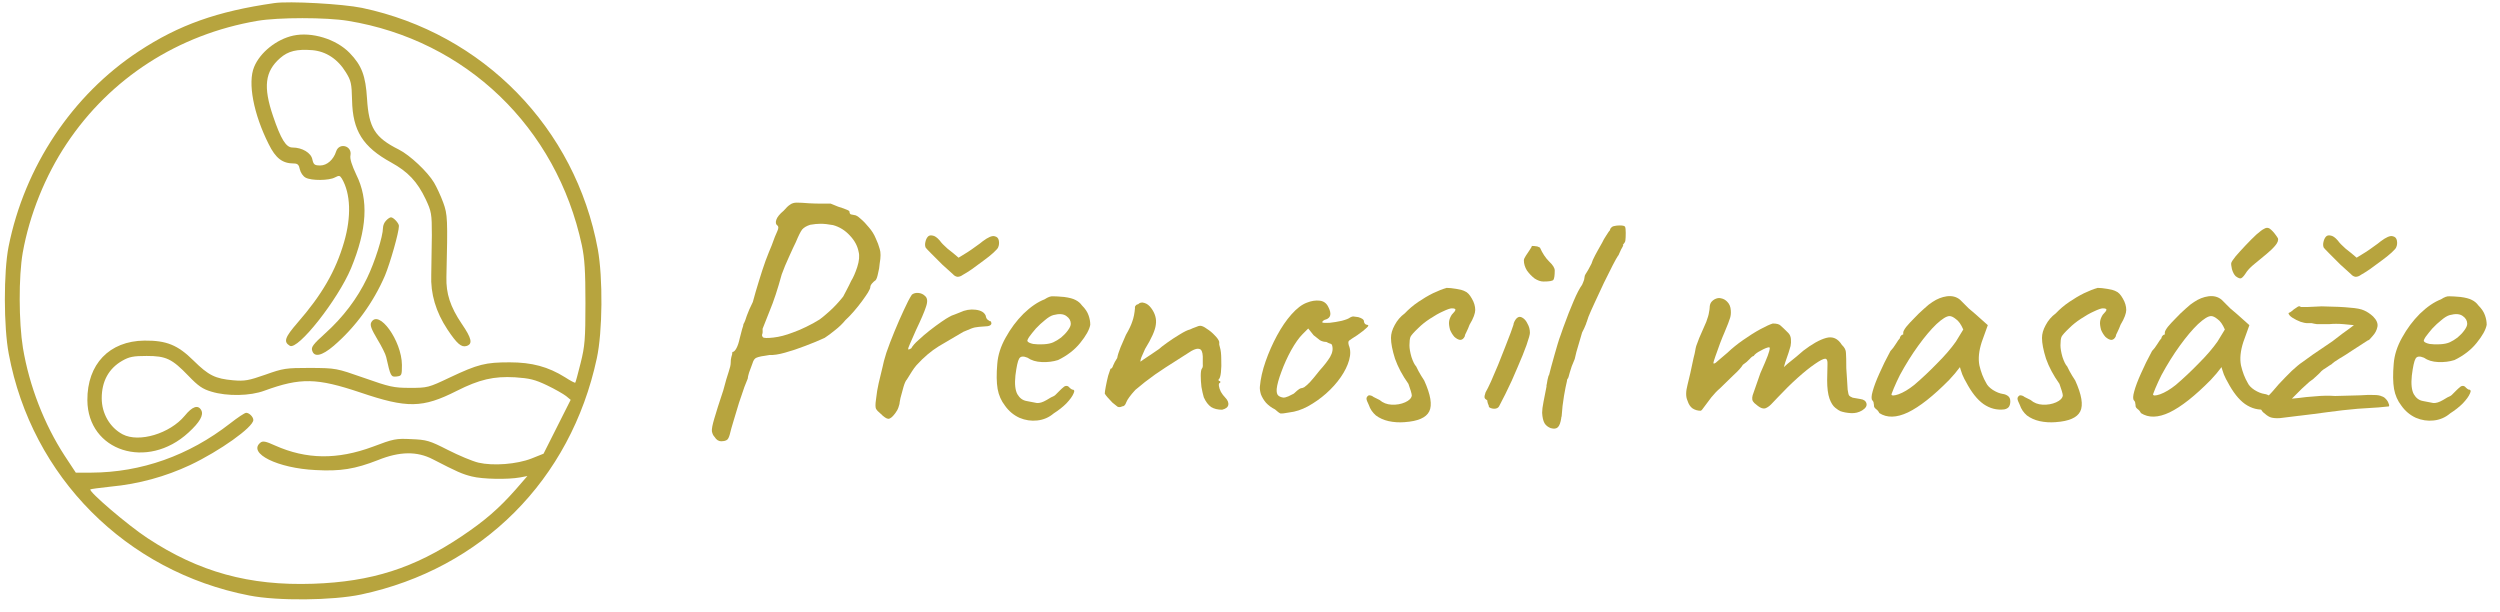 <?xml version="1.0" encoding="UTF-8" standalone="no"?>
<svg
   xmlns:dc="http://purl.org/dc/elements/1.1/"
   xmlns:cc="http://creativecommons.org/ns#"
   xmlns:rdf="http://www.w3.org/1999/02/22-rdf-syntax-ns#"
   xmlns:svg="http://www.w3.org/2000/svg"
   xmlns="http://www.w3.org/2000/svg"
   xmlns:sodipodi="http://sodipodi.sourceforge.net/DTD/sodipodi-0.dtd"
   xmlns:inkscape="http://www.inkscape.org/namespaces/inkscape"
   sodipodi:docname="baner.svg"
   inkscape:version="1.0 (4035a4fb49, 2020-05-01)"
   id="svg8"
   version="1.1"
   viewBox="0 0 188 46"
   height="173.858"
   width="710.551">
  <defs
     id="defs2" />
  <sodipodi:namedview
     units="px"
     inkscape:window-maximized="1"
     inkscape:window-y="-8"
     inkscape:window-x="1912"
     inkscape:window-height="1009"
     inkscape:window-width="1920"
     inkscape:pagecheckerboard="false"
     showgrid="false"
     inkscape:document-rotation="0"
     inkscape:current-layer="layer1"
     inkscape:document-units="mm"
     inkscape:cy="147.43626"
     inkscape:cx="600.85207"
     inkscape:zoom="3.959798"
     inkscape:pageshadow="2"
     inkscape:pageopacity="0"
     borderopacity="1.0"
     bordercolor="#666666"
     pagecolor="#362e27"
     id="base" />
  <g
     id="layer1"
     inkscape:groupmode="layer"
     inkscape:label="Vrstva 1">
    <g
       transform="translate(-13.353,-17.618)"
       aria-label="Přenosil masáže"
       id="text12"
       style="font-size:25.242px;line-height:1.25;font-family:Caveat;-inkscape-font-specification:Caveat;stroke-width:0.631">
      <path
         d="m 67.594,50.803 q -0.303,0 -0.505,-0.328 -0.151,-0.151 -0.202,-0.429 -0.025,-0.252 0.177,-0.934 0.202,-0.707 0.682,-2.146 0.252,-0.959 0.404,-1.388 0.151,-0.454 0.151,-0.656 0,-0.278 0.05,-0.454 0.076,-0.202 0.076,-0.379 0.151,0 0.303,-0.278 0.151,-0.278 0.252,-0.757 0.101,-0.429 0.177,-0.682 0.101,-0.278 0.101,-0.379 0.126,-0.202 0.252,-0.631 0.151,-0.429 0.454,-1.035 0.202,-0.757 0.454,-1.565 0.252,-0.833 0.505,-1.54 0.278,-0.732 0.454,-1.136 0.278,-0.783 0.429,-1.085 0.151,-0.328 0,-0.429 -0.177,-0.126 -0.076,-0.429 0.101,-0.303 0.555,-0.682 0.278,-0.328 0.48,-0.454 0.202,-0.151 0.505,-0.151 0.328,0 0.934,0.05 0.454,0.025 0.959,0.025 0.53,0 0.656,0 0.227,0.101 0.555,0.227 0.328,0.101 0.581,0.202 0.278,0.101 0.278,0.177 0,0.151 0.101,0.202 0.126,0.025 0.252,0.05 0.177,0 0.48,0.278 0.303,0.252 0.631,0.656 0.328,0.379 0.505,0.808 0.202,0.429 0.303,0.808 0.126,0.379 0,1.085 -0.025,0.379 -0.126,0.757 -0.076,0.379 -0.177,0.505 -0.151,0.101 -0.278,0.252 -0.126,0.151 -0.126,0.278 0,0.101 -0.177,0.404 -0.177,0.278 -0.454,0.656 -0.278,0.379 -0.606,0.757 -0.328,0.379 -0.631,0.656 -0.328,0.404 -0.783,0.757 -0.429,0.353 -0.783,0.581 -0.656,0.303 -1.464,0.606 -0.783,0.303 -1.515,0.505 -0.707,0.202 -1.186,0.177 -0.732,0.101 -0.959,0.202 -0.202,0.076 -0.303,0.429 -0.126,0.328 -0.252,0.682 -0.101,0.328 -0.101,0.454 -0.05,0.101 -0.252,0.631 -0.177,0.505 -0.404,1.186 -0.202,0.682 -0.404,1.338 -0.202,0.656 -0.303,1.085 -0.101,0.353 -0.252,0.404 -0.151,0.076 -0.379,0.076 z m 3.13,-7.825 q 0.101,0.101 0.783,0.025 0.682,-0.076 1.464,-0.379 0.505,-0.177 1.01,-0.429 0.53,-0.252 1.01,-0.555 0.252,-0.177 0.757,-0.631 0.505,-0.454 1.01,-1.085 0.076,-0.126 0.252,-0.48 0.202,-0.379 0.353,-0.707 0.227,-0.353 0.454,-1.035 0.227,-0.707 0.101,-1.161 -0.126,-0.656 -0.656,-1.212 -0.53,-0.581 -1.262,-0.783 -0.555,-0.101 -0.934,-0.101 -0.353,0 -0.783,0.076 -0.404,0.126 -0.606,0.353 -0.177,0.227 -0.48,0.959 -0.177,0.353 -0.505,1.085 -0.328,0.707 -0.555,1.338 -0.454,1.666 -0.909,2.751 -0.429,1.06 -0.53,1.338 0.025,0.278 -0.025,0.404 -0.05,0.101 0.05,0.227 z"
         style="fill:#b7a43e;fill-opacity:1;stroke-width:0.631"
         id="path50" />
      <path
         d="m 79.555,48.708 q -0.227,-0.177 -0.328,-0.353 -0.076,-0.177 0,-0.682 0.076,-0.707 0.202,-1.237 0.126,-0.555 0.303,-1.262 0.05,-0.303 0.278,-1.035 0.252,-0.732 0.606,-1.59 0.353,-0.858 0.707,-1.615 0.353,-0.783 0.606,-1.161 0.202,-0.151 0.48,-0.126 0.303,0.025 0.505,0.227 0.278,0.227 0.076,0.808 -0.177,0.555 -0.757,1.767 -0.303,0.682 -0.454,1.035 -0.151,0.328 -0.126,0.404 0.025,0.05 0.227,-0.076 0.151,-0.278 0.555,-0.631 0.404,-0.379 0.858,-0.732 0.454,-0.353 0.858,-0.631 0.404,-0.278 0.555,-0.353 0.202,-0.126 0.454,-0.202 0.278,-0.101 0.379,-0.151 0.581,-0.278 1.186,-0.202 0.606,0.076 0.757,0.454 0.025,0.202 0.151,0.303 0.151,0.101 0.151,0.101 0.101,0 0.101,0.076 0.025,0.076 0.025,0.076 0,0.177 -0.278,0.227 -0.252,0.025 -0.656,0.05 -0.328,0.025 -0.581,0.126 -0.252,0.101 -0.606,0.252 -0.959,0.555 -1.843,1.085 -0.858,0.53 -1.666,1.414 -0.177,0.202 -0.353,0.48 -0.177,0.278 -0.379,0.606 -0.126,0.126 -0.252,0.555 -0.126,0.429 -0.227,0.833 -0.076,0.379 -0.076,0.454 0,0 -0.076,0.252 -0.076,0.227 -0.252,0.454 -0.303,0.404 -0.505,0.404 -0.202,0 -0.606,-0.404 z m 6.21,-10.425 q -0.202,0.151 -0.404,0.151 -0.202,-0.025 -0.353,-0.202 Q 84.704,37.955 84.225,37.526 83.77,37.071 83.392,36.693 q -0.379,-0.379 -0.429,-0.454 -0.076,-0.177 -0.025,-0.404 0.05,-0.252 0.177,-0.404 0.126,-0.151 0.353,-0.101 0.252,0.025 0.555,0.379 0.177,0.252 0.581,0.606 0.429,0.328 0.833,0.682 0.303,-0.177 0.656,-0.404 0.353,-0.227 0.656,-0.454 0.328,-0.227 0.505,-0.379 0.606,-0.454 0.883,-0.379 0.278,0.05 0.328,0.328 0.05,0.278 -0.05,0.505 -0.025,0.101 -0.353,0.404 -0.303,0.278 -0.757,0.606 -0.429,0.328 -0.858,0.631 -0.404,0.278 -0.682,0.429 z"
         style="fill:#b7a43e;fill-opacity:1;stroke-width:0.631"
         id="path52" />
      <path
         d="m 92.589,48.708 q -0.53,0.454 -1.237,0.53 -0.682,0.076 -1.338,-0.202 -0.656,-0.303 -1.085,-0.909 -0.429,-0.555 -0.555,-1.262 -0.126,-0.732 -0.025,-1.893 0.076,-0.984 0.631,-1.969 0.555,-1.01 1.338,-1.792 0.808,-0.783 1.59,-1.085 0.379,-0.252 0.631,-0.227 0.278,0 0.833,0.05 0.581,0.076 0.858,0.227 0.303,0.151 0.48,0.404 0.379,0.379 0.505,0.757 0.126,0.353 0.126,0.707 -0.101,0.555 -0.757,1.363 -0.631,0.783 -1.666,1.287 -0.555,0.177 -1.212,0.151 -0.656,-0.025 -1.085,-0.328 -0.48,-0.202 -0.631,0.076 -0.151,0.252 -0.278,1.262 -0.101,0.959 0.151,1.414 0.252,0.429 0.682,0.505 0.505,0.101 0.783,0.151 0.303,0.025 0.732,-0.227 0.404,-0.252 0.505,-0.278 0.101,-0.05 0.151,-0.101 0.076,-0.076 0.328,-0.328 0.177,-0.177 0.278,-0.252 0.101,-0.101 0.227,-0.101 0.126,0 0.227,0.126 0.101,0.101 0.202,0.151 0.252,0 0.101,0.303 -0.126,0.303 -0.53,0.732 -0.404,0.404 -0.959,0.757 z m -0.025,-5.351 q 0.278,-0.126 0.581,-0.353 0.303,-0.252 0.505,-0.53 0.227,-0.303 0.227,-0.505 0,-0.353 -0.328,-0.581 -0.328,-0.252 -0.984,-0.076 -0.278,0.076 -0.631,0.379 -0.353,0.278 -0.682,0.631 -0.303,0.353 -0.505,0.631 -0.177,0.278 -0.126,0.328 0.076,0.126 0.429,0.202 0.353,0.05 0.783,0.025 0.454,-0.025 0.732,-0.151 z"
         style="fill:#b7a43e;fill-opacity:1;stroke-width:0.631"
         id="path54" />
      <path
         d="m 105.266,48.43 q -0.505,0 -0.833,-0.202 -0.328,-0.227 -0.555,-0.732 -0.101,-0.353 -0.177,-0.783 -0.051,-0.454 -0.051,-0.833 0,-0.404 0.076,-0.53 0.101,-0.101 0.076,-0.353 0,-0.278 0,-0.581 -0.025,-0.505 -0.252,-0.555 -0.202,-0.076 -0.606,0.151 -0.454,0.278 -1.186,0.757 -0.732,0.454 -1.54,1.01 -0.783,0.555 -1.489,1.161 -0.555,0.606 -0.682,0.934 -0.101,0.303 -0.303,0.303 -0.202,0.101 -0.353,0.025 -0.126,-0.101 -0.379,-0.303 -0.177,-0.202 -0.353,-0.379 -0.177,-0.202 -0.227,-0.303 0,-0.126 0.076,-0.53 0.076,-0.404 0.177,-0.808 0.126,-0.404 0.177,-0.53 0.126,0 0.202,-0.252 0.101,-0.252 0.303,-0.555 0.05,-0.303 0.252,-0.808 0.227,-0.53 0.404,-0.934 0.353,-0.606 0.48,-1.01 0.151,-0.404 0.202,-1.01 -0.025,-0.101 0.05,-0.177 0.076,-0.101 0.177,-0.101 v 0 0 q 0.202,-0.202 0.48,-0.101 0.278,0.076 0.505,0.379 0.454,0.606 0.353,1.262 -0.076,0.631 -0.808,1.817 -0.177,0.404 -0.278,0.631 -0.076,0.202 -0.076,0.328 0,0 0.252,-0.177 0.278,-0.177 0.606,-0.404 0.353,-0.252 0.555,-0.379 0.126,-0.126 0.581,-0.454 0.454,-0.328 0.959,-0.631 0.53,-0.328 0.782,-0.379 0.202,-0.101 0.429,-0.177 0.227,-0.101 0.328,-0.101 0.202,0 0.505,0.227 0.328,0.202 0.606,0.505 0.278,0.278 0.328,0.48 0,0.101 0,0.202 0.025,0.101 0.051,0.202 0.101,0.328 0.101,0.883 0.025,0.555 -0.025,1.01 -0.051,0.454 -0.177,0.53 0,0 0,0.076 0.025,0.05 0.126,0.05 0,0.101 0,0.126 0,0 0,0 -0.126,0 -0.101,0.227 0.025,0.202 0.151,0.454 0.151,0.252 0.303,0.404 0.303,0.303 0.252,0.581 -0.051,0.252 -0.454,0.353 z"
         style="fill:#b7a43e;fill-opacity:1;stroke-width:0.631"
         id="path56" />
      <path
         d="m 110.32,48.632 q -0.53,0.101 -0.682,0.076 -0.126,-0.05 -0.404,-0.303 -0.404,-0.202 -0.682,-0.505 -0.252,-0.303 -0.379,-0.631 -0.101,-0.353 -0.076,-0.581 0.076,-0.883 0.429,-1.893 0.353,-1.01 0.858,-1.944 0.505,-0.934 1.085,-1.59 0.606,-0.682 1.161,-0.883 0.505,-0.202 0.959,-0.151 0.454,0.05 0.656,0.48 0.379,0.732 -0.177,0.934 -0.076,0 -0.177,0.076 -0.101,0.05 -0.101,0.151 0.101,0.05 0.555,0.025 0.454,-0.05 0.909,-0.151 0.48,-0.126 0.631,-0.252 0.151,-0.076 0.227,-0.076 0.076,0 0.379,0.05 0.429,0.126 0.429,0.303 0,0.101 0.076,0.202 0.076,0.076 0.177,0.076 0.177,0.025 -0.051,0.227 -0.202,0.202 -0.707,0.555 -0.48,0.303 -0.606,0.404 -0.101,0.076 -0.025,0.353 0.202,0.48 0.025,1.111 -0.177,0.631 -0.631,1.287 -0.454,0.656 -1.111,1.237 -0.631,0.555 -1.363,0.959 -0.707,0.379 -1.388,0.454 z m -0.429,-1.111 q 0.101,0 0.353,-0.101 0.252,-0.126 0.404,-0.202 0.101,-0.101 0.252,-0.227 0.177,-0.151 0.278,-0.177 0.101,0 0.252,-0.076 0.151,-0.101 0.429,-0.379 0.278,-0.303 0.732,-0.883 0.505,-0.555 0.783,-1.01 0.278,-0.48 0.151,-0.883 -0.025,-0.101 -0.151,-0.126 -0.101,-0.025 -0.278,-0.126 -0.252,0 -0.48,-0.126 -0.202,-0.151 -0.48,-0.379 l -0.404,-0.505 -0.429,0.429 q -0.404,0.404 -0.858,1.212 -0.429,0.783 -0.732,1.615 -0.303,0.808 -0.353,1.287 -0.025,0.379 0.126,0.505 0.151,0.126 0.404,0.151 z"
         style="fill:#b7a43e;fill-opacity:1;stroke-width:0.631"
         id="path58" />
      <path
         d="m 118.991,49.364 q -0.631,0.05 -1.212,-0.076 -0.555,-0.126 -0.959,-0.429 -0.379,-0.328 -0.53,-0.783 -0.177,-0.353 -0.177,-0.48 0,-0.151 0.177,-0.252 0.202,0 0.353,0.126 0.177,0.101 0.454,0.227 0.379,0.328 0.909,0.353 0.555,0.025 1.01,-0.177 0.454,-0.202 0.505,-0.505 0,-0.101 -0.076,-0.353 -0.076,-0.252 -0.177,-0.53 -0.682,-0.959 -1.01,-1.893 -0.303,-0.959 -0.303,-1.565 0,-0.454 0.278,-0.959 0.278,-0.53 0.757,-0.883 0.454,-0.48 1.01,-0.858 0.555,-0.379 1.111,-0.656 0.581,-0.278 1.035,-0.404 0.278,0 0.732,0.076 0.454,0.076 0.631,0.177 0.278,0.101 0.53,0.555 0.252,0.429 0.252,0.858 0,0.177 -0.101,0.454 -0.101,0.278 -0.328,0.656 -0.101,0.278 -0.227,0.53 -0.126,0.227 -0.126,0.328 -0.126,0.278 -0.353,0.278 -0.202,-0.025 -0.429,-0.227 -0.202,-0.227 -0.328,-0.53 -0.101,-0.379 -0.076,-0.606 0.025,-0.252 0.202,-0.53 0.278,-0.278 0.278,-0.379 0,-0.101 -0.278,-0.101 -0.177,0 -0.656,0.227 -0.454,0.202 -0.984,0.555 -0.505,0.328 -0.883,0.707 -0.48,0.454 -0.581,0.656 -0.076,0.202 -0.076,0.631 0,0.353 0.151,0.883 0.177,0.53 0.353,0.707 0,0 0.177,0.353 0.177,0.328 0.429,0.707 0.732,1.615 0.379,2.322 -0.353,0.707 -1.843,0.808 z"
         style="fill:#b7a43e;fill-opacity:1;stroke-width:0.631"
         id="path60" />
      <path
         d="m 125.701,48.355 q -0.101,0 -0.252,-0.05 -0.126,-0.076 -0.126,-0.076 0,-0.101 -0.076,-0.252 -0.051,-0.151 -0.051,-0.252 -0.177,-0.101 -0.202,-0.202 -0.025,-0.126 0.076,-0.404 0.151,-0.252 0.404,-0.808 0.252,-0.581 0.53,-1.237 0.278,-0.682 0.53,-1.338 0.252,-0.656 0.429,-1.111 0.177,-0.48 0.202,-0.581 0,-0.101 0.076,-0.252 0.076,-0.151 0.177,-0.252 0.202,-0.177 0.429,-0.025 0.227,0.126 0.379,0.454 0.177,0.303 0.177,0.682 0,0.177 -0.252,0.909 -0.252,0.707 -0.682,1.691 -0.404,0.984 -0.909,1.994 -0.379,0.732 -0.48,0.934 -0.101,0.177 -0.379,0.177 z m 3.711,-9.567 q -0.303,0 -0.656,-0.227 -0.328,-0.252 -0.581,-0.606 -0.227,-0.379 -0.227,-0.757 0,-0.126 0.151,-0.353 0.151,-0.227 0.303,-0.454 0.151,-0.227 0.151,-0.278 0.202,0 0.303,0.025 0.126,0 0.303,0.101 0.278,0.631 0.682,1.035 0.429,0.404 0.429,0.682 0,0.555 -0.101,0.707 -0.101,0.126 -0.757,0.126 z"
         style="fill:#b7a43e;fill-opacity:1;stroke-width:0.631"
         id="path62" />
      <path
         d="m 129.979,49.819 q -0.328,-0.126 -0.48,-0.379 -0.151,-0.278 -0.177,-0.783 0,-0.303 0.101,-0.808 0.101,-0.505 0.227,-1.161 0,-0.05 0,-0.101 0.025,-0.076 0.025,-0.101 0.025,-0.101 0.051,-0.303 0.051,-0.202 0.076,-0.303 0.025,-0.126 0.025,0 l 0.177,-0.682 q 0.126,-0.454 0.252,-0.909 0.126,-0.454 0.227,-0.783 0.101,-0.353 0.126,-0.404 0,0 0.101,-0.278 0.101,-0.303 0.202,-0.581 0.429,-1.186 0.782,-1.994 0.353,-0.833 0.631,-1.212 0.025,-0.076 0.076,-0.177 0.051,-0.126 0.076,-0.202 0.025,-0.202 0.051,-0.303 0.051,-0.126 0.126,-0.227 0.051,-0.101 0.151,-0.252 0.101,-0.177 0.227,-0.429 l 0.101,-0.278 q 0.151,-0.328 0.379,-0.732 0.227,-0.404 0.328,-0.581 0.101,-0.227 0.303,-0.53 0.202,-0.328 0.303,-0.429 l -0.025,-0.025 q 0.126,-0.227 0.303,-0.252 0.202,-0.05 0.429,-0.05 0.353,0 0.404,0.101 0.051,0.101 0.051,0.454 0,0.379 -0.025,0.555 0,0.151 -0.202,0.353 h 0.025 q 0.051,-0.05 -0.025,0.126 -0.076,0.151 -0.126,0.227 -0.051,0.126 -0.126,0.278 -0.051,0.151 -0.126,0.227 -0.076,0.101 -0.379,0.682 -0.278,0.555 -0.656,1.313 -0.353,0.757 -0.682,1.464 -0.328,0.707 -0.48,1.085 l -0.126,0.379 q -0.051,0.101 -0.051,0.151 -0.076,0.177 -0.151,0.353 -0.076,0.177 -0.151,0.303 l -0.429,1.464 -0.126,0.53 -0.227,0.555 -0.151,0.48 q -0.051,0.151 -0.076,0.278 -0.025,0.126 -0.101,0.202 0,0.025 -0.025,0.076 0,0.025 0,0.05 -0.101,0.404 -0.227,1.136 -0.126,0.732 -0.177,1.54 0,0.025 -0.025,0.05 0,0.025 0,0.05 -0.076,0.53 -0.252,0.707 -0.177,0.177 -0.53,0.076 z"
         style="fill:#b7a43e;fill-opacity:1;stroke-width:0.631"
         id="path64" />
      <path
         d="m 151.74,48.531 q -0.126,-0.05 -0.379,-0.252 -0.252,-0.202 -0.429,-0.682 -0.177,-0.505 -0.177,-1.388 0.025,-0.757 0.025,-1.186 0.025,-0.429 -0.177,-0.429 -0.202,0 -0.782,0.404 -0.555,0.379 -1.287,1.035 -0.732,0.656 -1.489,1.464 -0.252,0.278 -0.505,0.53 -0.227,0.227 -0.454,0.303 -0.227,0.05 -0.53,-0.177 l -0.278,-0.227 q -0.126,-0.126 -0.151,-0.252 -0.025,-0.151 0.025,-0.328 l 0.581,-1.666 q 0.404,-0.909 0.555,-1.313 0.151,-0.429 0.151,-0.53 0,-0.126 -0.076,-0.101 -0.202,0.025 -0.606,0.252 -0.404,0.202 -0.53,0.404 -0.101,0 -0.303,0.227 -0.202,0.227 -0.505,0.429 -0.177,0.303 -0.707,0.783 -0.505,0.48 -1.01,0.984 -0.328,0.278 -0.656,0.682 -0.303,0.404 -0.53,0.707 -0.202,0.303 -0.278,0.303 -0.328,0 -0.606,-0.177 -0.252,-0.177 -0.379,-0.581 -0.202,-0.429 0,-1.186 0.202,-0.783 0.454,-2.019 0.101,-0.379 0.126,-0.555 0.025,-0.177 0.076,-0.353 0.076,-0.202 0.227,-0.606 0.177,-0.404 0.53,-1.212 0.177,-0.48 0.202,-0.707 0.051,-0.252 0.051,-0.353 0,-0.252 0.126,-0.429 0.151,-0.177 0.353,-0.252 0.202,-0.076 0.379,-0.025 0.278,0.05 0.48,0.278 0.227,0.227 0.252,0.631 0.025,0.303 -0.051,0.555 -0.076,0.227 -0.151,0.429 l -0.278,0.682 q -0.126,0.278 -0.328,0.808 -0.202,0.53 -0.353,0.984 -0.151,0.429 -0.151,0.505 0.025,0.076 0.177,-0.025 0.151,-0.126 0.379,-0.328 0.252,-0.227 0.505,-0.429 0.53,-0.505 1.186,-0.959 0.682,-0.48 1.287,-0.808 0.606,-0.328 0.934,-0.429 0.429,0 0.581,0.151 0.177,0.151 0.581,0.555 0.177,0.177 0.202,0.454 0.025,0.278 -0.025,0.53 -0.025,0.101 -0.151,0.505 -0.126,0.379 -0.252,0.732 -0.101,0.353 -0.101,0.353 0,0 0.278,-0.252 0.303,-0.252 0.656,-0.53 0.353,-0.303 0.53,-0.454 0.984,-0.757 1.716,-0.959 0.732,-0.202 1.186,0.53 0.303,0.278 0.303,0.606 0.025,0.328 0.025,1.136 0.025,0.328 0.051,0.783 0.025,0.454 0.051,0.833 0.051,0.353 0.101,0.429 0.076,0.101 0.278,0.177 0.227,0.05 0.581,0.101 0.379,0.05 0.454,0.328 0.076,0.278 -0.328,0.53 -0.379,0.227 -0.833,0.202 -0.454,-0.025 -0.808,-0.151 z"
         style="fill:#b7a43e;fill-opacity:1;stroke-width:0.631"
         id="path66" />
      <path
         d="m 154.682,48.683 q -0.101,-0.202 -0.252,-0.303 -0.151,-0.126 -0.151,-0.227 0,-0.101 -0.025,-0.202 0,-0.126 -0.101,-0.227 -0.126,-0.151 0.025,-0.682 0.151,-0.555 0.505,-1.338 0.353,-0.808 0.833,-1.691 0.202,-0.202 0.404,-0.53 0.202,-0.328 0.303,-0.429 0,-0.101 0.076,-0.177 0.076,-0.101 0.177,-0.101 V 42.625 q 0,-0.126 0.227,-0.429 0.252,-0.303 0.606,-0.656 0.353,-0.379 0.732,-0.707 0.379,-0.353 0.631,-0.505 0.53,-0.353 1.085,-0.429 0.581,-0.076 0.984,0.252 0.076,0.076 0.252,0.252 0.177,0.177 0.404,0.404 0.252,0.202 0.505,0.429 l 0.934,0.833 -0.454,1.262 q -0.328,1.01 -0.177,1.767 0.177,0.757 0.505,1.313 0.126,0.278 0.505,0.53 0.404,0.252 0.757,0.303 0.202,0.025 0.379,0.151 0.177,0.126 0.177,0.404 0,0.252 -0.101,0.404 -0.101,0.151 -0.353,0.202 -0.833,0.101 -1.565,-0.404 -0.707,-0.505 -1.313,-1.666 -0.101,-0.151 -0.278,-0.555 -0.151,-0.429 -0.177,-0.555 -0.101,0.126 -0.379,0.48 -0.278,0.328 -0.429,0.48 -1.792,1.817 -3.105,2.448 -1.287,0.606 -2.146,0.05 z m 0.909,-1.414 q 0,0.177 0.53,0 0.555,-0.202 1.186,-0.707 0.858,-0.732 1.716,-1.615 0.883,-0.883 1.414,-1.641 l 0.555,-0.909 q -0.252,-0.581 -0.555,-0.783 -0.278,-0.227 -0.48,-0.227 -0.328,0 -0.984,0.606 -0.631,0.606 -1.363,1.615 -0.732,1.01 -1.388,2.221 -0.252,0.505 -0.454,0.984 -0.177,0.454 -0.177,0.454 z"
         style="fill:#b7a43e;fill-opacity:1;stroke-width:0.631"
         id="path68" />
      <path
         d="m 167.947,49.364 q -0.631,0.05 -1.212,-0.076 -0.555,-0.126 -0.959,-0.429 -0.379,-0.328 -0.53,-0.783 -0.177,-0.353 -0.177,-0.48 0,-0.151 0.177,-0.252 0.202,0 0.353,0.126 0.177,0.101 0.454,0.227 0.379,0.328 0.909,0.353 0.555,0.025 1.01,-0.177 0.454,-0.202 0.505,-0.505 0,-0.101 -0.076,-0.353 -0.076,-0.252 -0.177,-0.53 -0.682,-0.959 -1.01,-1.893 -0.303,-0.959 -0.303,-1.565 0,-0.454 0.278,-0.959 0.278,-0.53 0.757,-0.883 0.454,-0.48 1.01,-0.858 0.555,-0.379 1.111,-0.656 0.581,-0.278 1.035,-0.404 0.278,0 0.732,0.076 0.454,0.076 0.631,0.177 0.278,0.101 0.53,0.555 0.252,0.429 0.252,0.858 0,0.177 -0.101,0.454 -0.101,0.278 -0.328,0.656 -0.101,0.278 -0.227,0.53 -0.126,0.227 -0.126,0.328 -0.126,0.278 -0.353,0.278 -0.202,-0.025 -0.429,-0.227 -0.202,-0.227 -0.328,-0.53 -0.101,-0.379 -0.076,-0.606 0.025,-0.252 0.202,-0.53 0.278,-0.278 0.278,-0.379 0,-0.101 -0.278,-0.101 -0.177,0 -0.656,0.227 -0.454,0.202 -0.984,0.555 -0.505,0.328 -0.883,0.707 -0.48,0.454 -0.581,0.656 -0.076,0.202 -0.076,0.631 0,0.353 0.151,0.883 0.177,0.53 0.353,0.707 0,0 0.177,0.353 0.177,0.328 0.429,0.707 0.732,1.615 0.379,2.322 -0.353,0.707 -1.843,0.808 z"
         style="fill:#b7a43e;fill-opacity:1;stroke-width:0.631"
         id="path70" />
      <path
         d="m 174.353,48.683 q -0.101,-0.202 -0.252,-0.303 -0.151,-0.126 -0.151,-0.227 0,-0.101 -0.025,-0.202 0,-0.126 -0.101,-0.227 -0.126,-0.151 0.025,-0.682 0.151,-0.555 0.505,-1.338 0.353,-0.808 0.833,-1.691 0.202,-0.202 0.404,-0.53 0.202,-0.328 0.303,-0.429 0,-0.101 0.076,-0.177 0.076,-0.101 0.177,-0.101 V 42.625 q 0,-0.126 0.227,-0.429 0.252,-0.303 0.606,-0.656 0.353,-0.379 0.732,-0.707 0.379,-0.353 0.631,-0.505 0.53,-0.353 1.085,-0.429 0.581,-0.076 0.984,0.252 0.076,0.076 0.252,0.252 0.177,0.177 0.404,0.404 0.252,0.202 0.505,0.429 l 0.934,0.833 -0.454,1.262 q -0.328,1.01 -0.177,1.767 0.177,0.757 0.505,1.313 0.126,0.278 0.505,0.53 0.404,0.252 0.757,0.303 0.202,0.025 0.379,0.151 0.177,0.126 0.177,0.404 0,0.252 -0.101,0.404 -0.101,0.151 -0.353,0.202 -0.833,0.101 -1.565,-0.404 -0.707,-0.505 -1.313,-1.666 -0.101,-0.151 -0.278,-0.555 -0.151,-0.429 -0.177,-0.555 -0.101,0.126 -0.379,0.48 -0.278,0.328 -0.429,0.48 -1.792,1.817 -3.105,2.448 -1.287,0.606 -2.146,0.05 z m 0.909,-1.414 q 0,0.177 0.53,0 0.555,-0.202 1.186,-0.707 0.858,-0.732 1.716,-1.615 0.883,-0.883 1.414,-1.641 l 0.555,-0.909 q -0.252,-0.581 -0.555,-0.783 -0.278,-0.227 -0.48,-0.227 -0.328,0 -0.984,0.606 -0.631,0.606 -1.363,1.615 -0.732,1.01 -1.388,2.221 -0.252,0.505 -0.454,0.984 -0.177,0.454 -0.177,0.454 z m 6.21,-8.885 q -0.177,-0.177 -0.278,-0.53 -0.076,-0.353 -0.051,-0.454 0.025,-0.126 0.328,-0.505 0.328,-0.379 0.757,-0.833 0.429,-0.454 0.808,-0.808 0.404,-0.353 0.581,-0.429 0.278,-0.177 0.53,0.076 0.252,0.227 0.505,0.631 0.076,0.227 -0.202,0.555 -0.252,0.303 -0.682,0.656 -0.429,0.353 -0.858,0.707 -0.404,0.328 -0.606,0.606 -0.252,0.404 -0.404,0.48 -0.126,0.076 -0.429,-0.151 z"
         style="fill:#b7a43e;fill-opacity:1;stroke-width:0.631"
         id="path72" />
      <path
         d="m 186.23,48.885 q -0.959,0.126 -1.439,0.177 -0.48,0.025 -0.732,-0.076 -0.227,-0.101 -0.505,-0.353 -0.227,-0.202 -0.177,-0.48 0.076,-0.278 0.858,-1.085 0.48,-0.581 0.984,-1.085 0.505,-0.53 0.909,-0.858 0.177,-0.151 0.404,-0.303 0.227,-0.177 0.732,-0.53 0.505,-0.353 1.489,-1.01 0.48,-0.379 0.757,-0.581 0.278,-0.202 0.454,-0.328 0.202,-0.151 0.404,-0.303 -0.177,-0.025 -0.782,-0.076 -0.581,-0.05 -1.085,0 -0.707,0 -0.909,0 -0.202,-0.025 -0.404,-0.076 h -0.379 q -0.126,0 -0.454,-0.101 -0.328,-0.126 -0.606,-0.303 -0.278,-0.177 -0.303,-0.353 0,0 0.151,-0.076 0.151,-0.101 0.252,-0.202 0.202,-0.126 0.303,-0.202 0.126,-0.076 0.227,0.025 0,0 0.48,0 0.48,-0.025 1.085,-0.05 1.464,0.025 2.146,0.101 0.707,0.05 1.035,0.202 0.353,0.151 0.682,0.454 0.404,0.404 0.328,0.783 -0.076,0.379 -0.353,0.682 -0.101,0.101 -0.202,0.227 -0.076,0.101 -0.151,0.101 0,0 -0.353,0.227 -0.353,0.227 -0.858,0.555 -0.48,0.328 -0.959,0.606 -0.454,0.278 -0.555,0.404 -0.177,0.101 -0.429,0.278 -0.252,0.151 -0.353,0.252 -0.076,0.101 -0.353,0.353 -0.252,0.252 -0.555,0.454 -0.227,0.202 -0.555,0.505 -0.303,0.303 -0.53,0.53 -0.227,0.227 -0.227,0.227 0,0 0.505,-0.05 0.505,-0.076 1.262,-0.126 0.757,-0.076 1.489,-0.025 1.186,-0.025 1.868,-0.05 0.707,-0.05 1.06,-0.025 0.379,0 0.581,0.101 0.177,0.05 0.303,0.202 0.151,0.151 0.202,0.328 0.076,0.151 0.025,0.227 -0.101,0 -0.782,0.076 -0.682,0.05 -1.565,0.101 -1.161,0.101 -2.247,0.252 -1.085,0.151 -2.171,0.278 z m 4.67,-10.602 q -0.202,0.151 -0.404,0.151 -0.202,-0.025 -0.353,-0.202 -0.303,-0.278 -0.783,-0.707 -0.454,-0.454 -0.833,-0.833 -0.379,-0.379 -0.429,-0.454 -0.076,-0.177 -0.025,-0.404 0.051,-0.252 0.177,-0.404 0.126,-0.151 0.353,-0.101 0.252,0.025 0.555,0.379 0.177,0.252 0.581,0.606 0.429,0.328 0.833,0.682 0.303,-0.177 0.656,-0.404 0.353,-0.227 0.656,-0.454 0.328,-0.227 0.505,-0.379 0.606,-0.454 0.883,-0.379 0.278,0.05 0.328,0.328 0.051,0.278 -0.051,0.505 -0.025,0.101 -0.353,0.404 -0.303,0.278 -0.757,0.606 -0.429,0.328 -0.858,0.631 -0.404,0.278 -0.682,0.429 z"
         style="fill:#b7a43e;fill-opacity:1;stroke-width:0.631"
         id="path74" />
      <path
         d="m 197.6,48.708 q -0.53,0.454 -1.237,0.53 -0.682,0.076 -1.338,-0.202 -0.656,-0.303 -1.085,-0.909 -0.429,-0.555 -0.555,-1.262 -0.126,-0.732 -0.025,-1.893 0.076,-0.984 0.631,-1.969 0.555,-1.01 1.338,-1.792 0.808,-0.783 1.59,-1.085 0.379,-0.252 0.631,-0.227 0.278,0 0.833,0.05 0.581,0.076 0.858,0.227 0.303,0.151 0.48,0.404 0.379,0.379 0.505,0.757 0.126,0.353 0.126,0.707 -0.101,0.555 -0.757,1.363 -0.631,0.783 -1.666,1.287 -0.555,0.177 -1.212,0.151 -0.656,-0.025 -1.085,-0.328 -0.48,-0.202 -0.631,0.076 -0.151,0.252 -0.278,1.262 -0.101,0.959 0.151,1.414 0.252,0.429 0.682,0.505 0.505,0.101 0.782,0.151 0.303,0.025 0.732,-0.227 0.404,-0.252 0.505,-0.278 0.101,-0.05 0.151,-0.101 0.076,-0.076 0.328,-0.328 0.177,-0.177 0.278,-0.252 0.101,-0.101 0.227,-0.101 0.126,0 0.227,0.126 0.101,0.101 0.202,0.151 0.252,0 0.101,0.303 -0.126,0.303 -0.53,0.732 -0.404,0.404 -0.959,0.757 z m -0.025,-5.351 q 0.278,-0.126 0.581,-0.353 0.303,-0.252 0.505,-0.53 0.227,-0.303 0.227,-0.505 0,-0.353 -0.328,-0.581 -0.328,-0.252 -0.984,-0.076 -0.278,0.076 -0.631,0.379 -0.353,0.278 -0.682,0.631 -0.303,0.353 -0.505,0.631 -0.177,0.278 -0.126,0.328 0.076,0.126 0.429,0.202 0.353,0.05 0.782,0.025 0.454,-0.025 0.732,-0.151 z"
         style="fill:#b7a43e;fill-opacity:1;stroke-width:0.631"
         id="path76" />
    </g>
    <g
       style="fill:#b7a43e;fill-opacity:1"
       transform="matrix(0.015,0,0,-0.015,-14.7,60.143)"
       fill="#000000"
       stroke="none"
       id="g40">
      <path
         style="fill:#b7a43e;fill-opacity:1"
         d="m 2355,3994 c -286,-41 -478,-109 -680,-242 -333,-219 -572,-578 -652,-979 -25,-126 -25,-403 1,-538 115,-616 588,-1091 1206,-1211 142,-28 418,-25 560,5 606,129 1051,574 1182,1184 29,134 31,403 5,547 -112,608 -575,1082 -1182,1210 -97,20 -365,35 -440,24 z m 370,-89 c 591,-97 1045,-533 1172,-1125 14,-67 18,-129 18,-290 0,-181 -3,-216 -24,-300 -13,-52 -25,-97 -27,-99 -2,-2 -25,10 -51,27 -85,53 -166,75 -278,75 -121,0 -158,-9 -300,-76 -107,-51 -112,-52 -200,-52 -82,0 -102,5 -230,50 -140,49 -140,49 -270,50 -123,0 -135,-2 -225,-34 -83,-29 -103,-33 -161,-28 -90,8 -123,24 -199,99 -79,78 -135,101 -246,100 -176,-2 -287,-118 -286,-299 2,-256 301,-352 507,-162 57,52 77,88 64,112 -16,29 -45,19 -83,-28 -74,-89 -229,-136 -311,-93 -64,34 -105,104 -105,181 0,85 35,149 103,188 35,20 56,24 122,24 98,0 127,-14 210,-100 49,-51 71,-66 115,-79 79,-24 194,-22 266,5 181,66 262,64 480,-9 236,-80 312,-79 484,8 113,57 185,74 292,68 73,-5 99,-11 160,-40 40,-19 83,-44 96,-54 l 23,-19 -68,-135 -68,-135 -60,-24 c -74,-29 -192,-38 -266,-21 -30,7 -99,36 -154,64 -92,47 -107,51 -183,54 -77,4 -90,1 -193,-38 -178,-66 -333,-64 -490,6 -48,22 -62,24 -74,14 -64,-53 87,-128 277,-137 125,-7 198,5 313,50 109,44 196,45 275,4 122,-63 147,-74 195,-86 54,-14 182,-16 242,-5 l 37,7 -59,-68 c -84,-95 -154,-156 -272,-235 -237,-159 -451,-227 -743,-237 -321,-11 -573,59 -831,229 -99,65 -296,234 -286,244 2,2 48,8 103,14 139,13 273,50 397,108 148,70 317,190 317,226 0,15 -20,36 -36,36 -7,0 -43,-24 -80,-53 -208,-162 -446,-246 -697,-247 h -77 l -56,85 c -102,157 -177,349 -209,540 -21,128 -22,359 -1,478 34,190 113,386 220,546 219,329 559,548 956,616 105,18 346,18 455,0 z"
         id="path32" />
      <path
         style="fill:#b7a43e;fill-opacity:1"
         d="m 2450,3831 c -83,-18 -166,-84 -196,-157 -33,-79 -3,-236 73,-387 35,-71 69,-97 126,-97 19,0 26,-7 30,-29 4,-17 16,-35 29,-42 29,-16 118,-15 147,1 21,11 25,10 35,-6 44,-75 48,-191 11,-318 -42,-145 -111,-264 -233,-404 -64,-74 -72,-96 -39,-116 40,-24 241,231 307,389 80,194 89,343 26,469 -22,47 -33,80 -29,97 9,48 -57,66 -72,19 -13,-41 -46,-70 -79,-70 -29,0 -34,4 -40,30 -6,33 -51,60 -100,60 -32,0 -58,42 -97,157 -50,147 -41,224 35,291 41,36 84,46 162,40 68,-6 127,-44 168,-111 26,-42 29,-56 31,-140 3,-153 54,-234 196,-312 85,-47 131,-96 173,-184 29,-62 31,-73 31,-181 -1,-63 -2,-152 -3,-197 -4,-97 23,-187 81,-275 48,-72 70,-91 96,-83 32,10 26,38 -24,111 -58,86 -79,152 -77,234 7,292 6,314 -16,374 -12,33 -33,78 -46,100 -32,54 -121,138 -177,166 -120,60 -150,109 -159,255 -7,114 -26,166 -87,229 -68,70 -190,107 -283,87 z"
         id="path34" />
      <path
         style="fill:#b7a43e;fill-opacity:1"
         d="m 2916,2904 c -9,-8 -16,-25 -16,-37 0,-42 -41,-172 -80,-252 -49,-102 -119,-195 -210,-277 -60,-54 -71,-69 -65,-86 10,-35 48,-27 107,23 109,93 200,218 258,353 26,63 70,216 70,249 0,13 -27,43 -40,43 -5,0 -16,-7 -24,-16 z"
         id="path36" />
      <path
         style="fill:#b7a43e;fill-opacity:1"
         d="m 2841,2393 c -7,-14 1,-34 30,-83 22,-36 42,-76 45,-90 22,-98 24,-101 52,-98 26,3 27,6 27,58 -1,122 -117,282 -154,213 z"
         id="path38" />
    </g>
  </g>
</svg>
